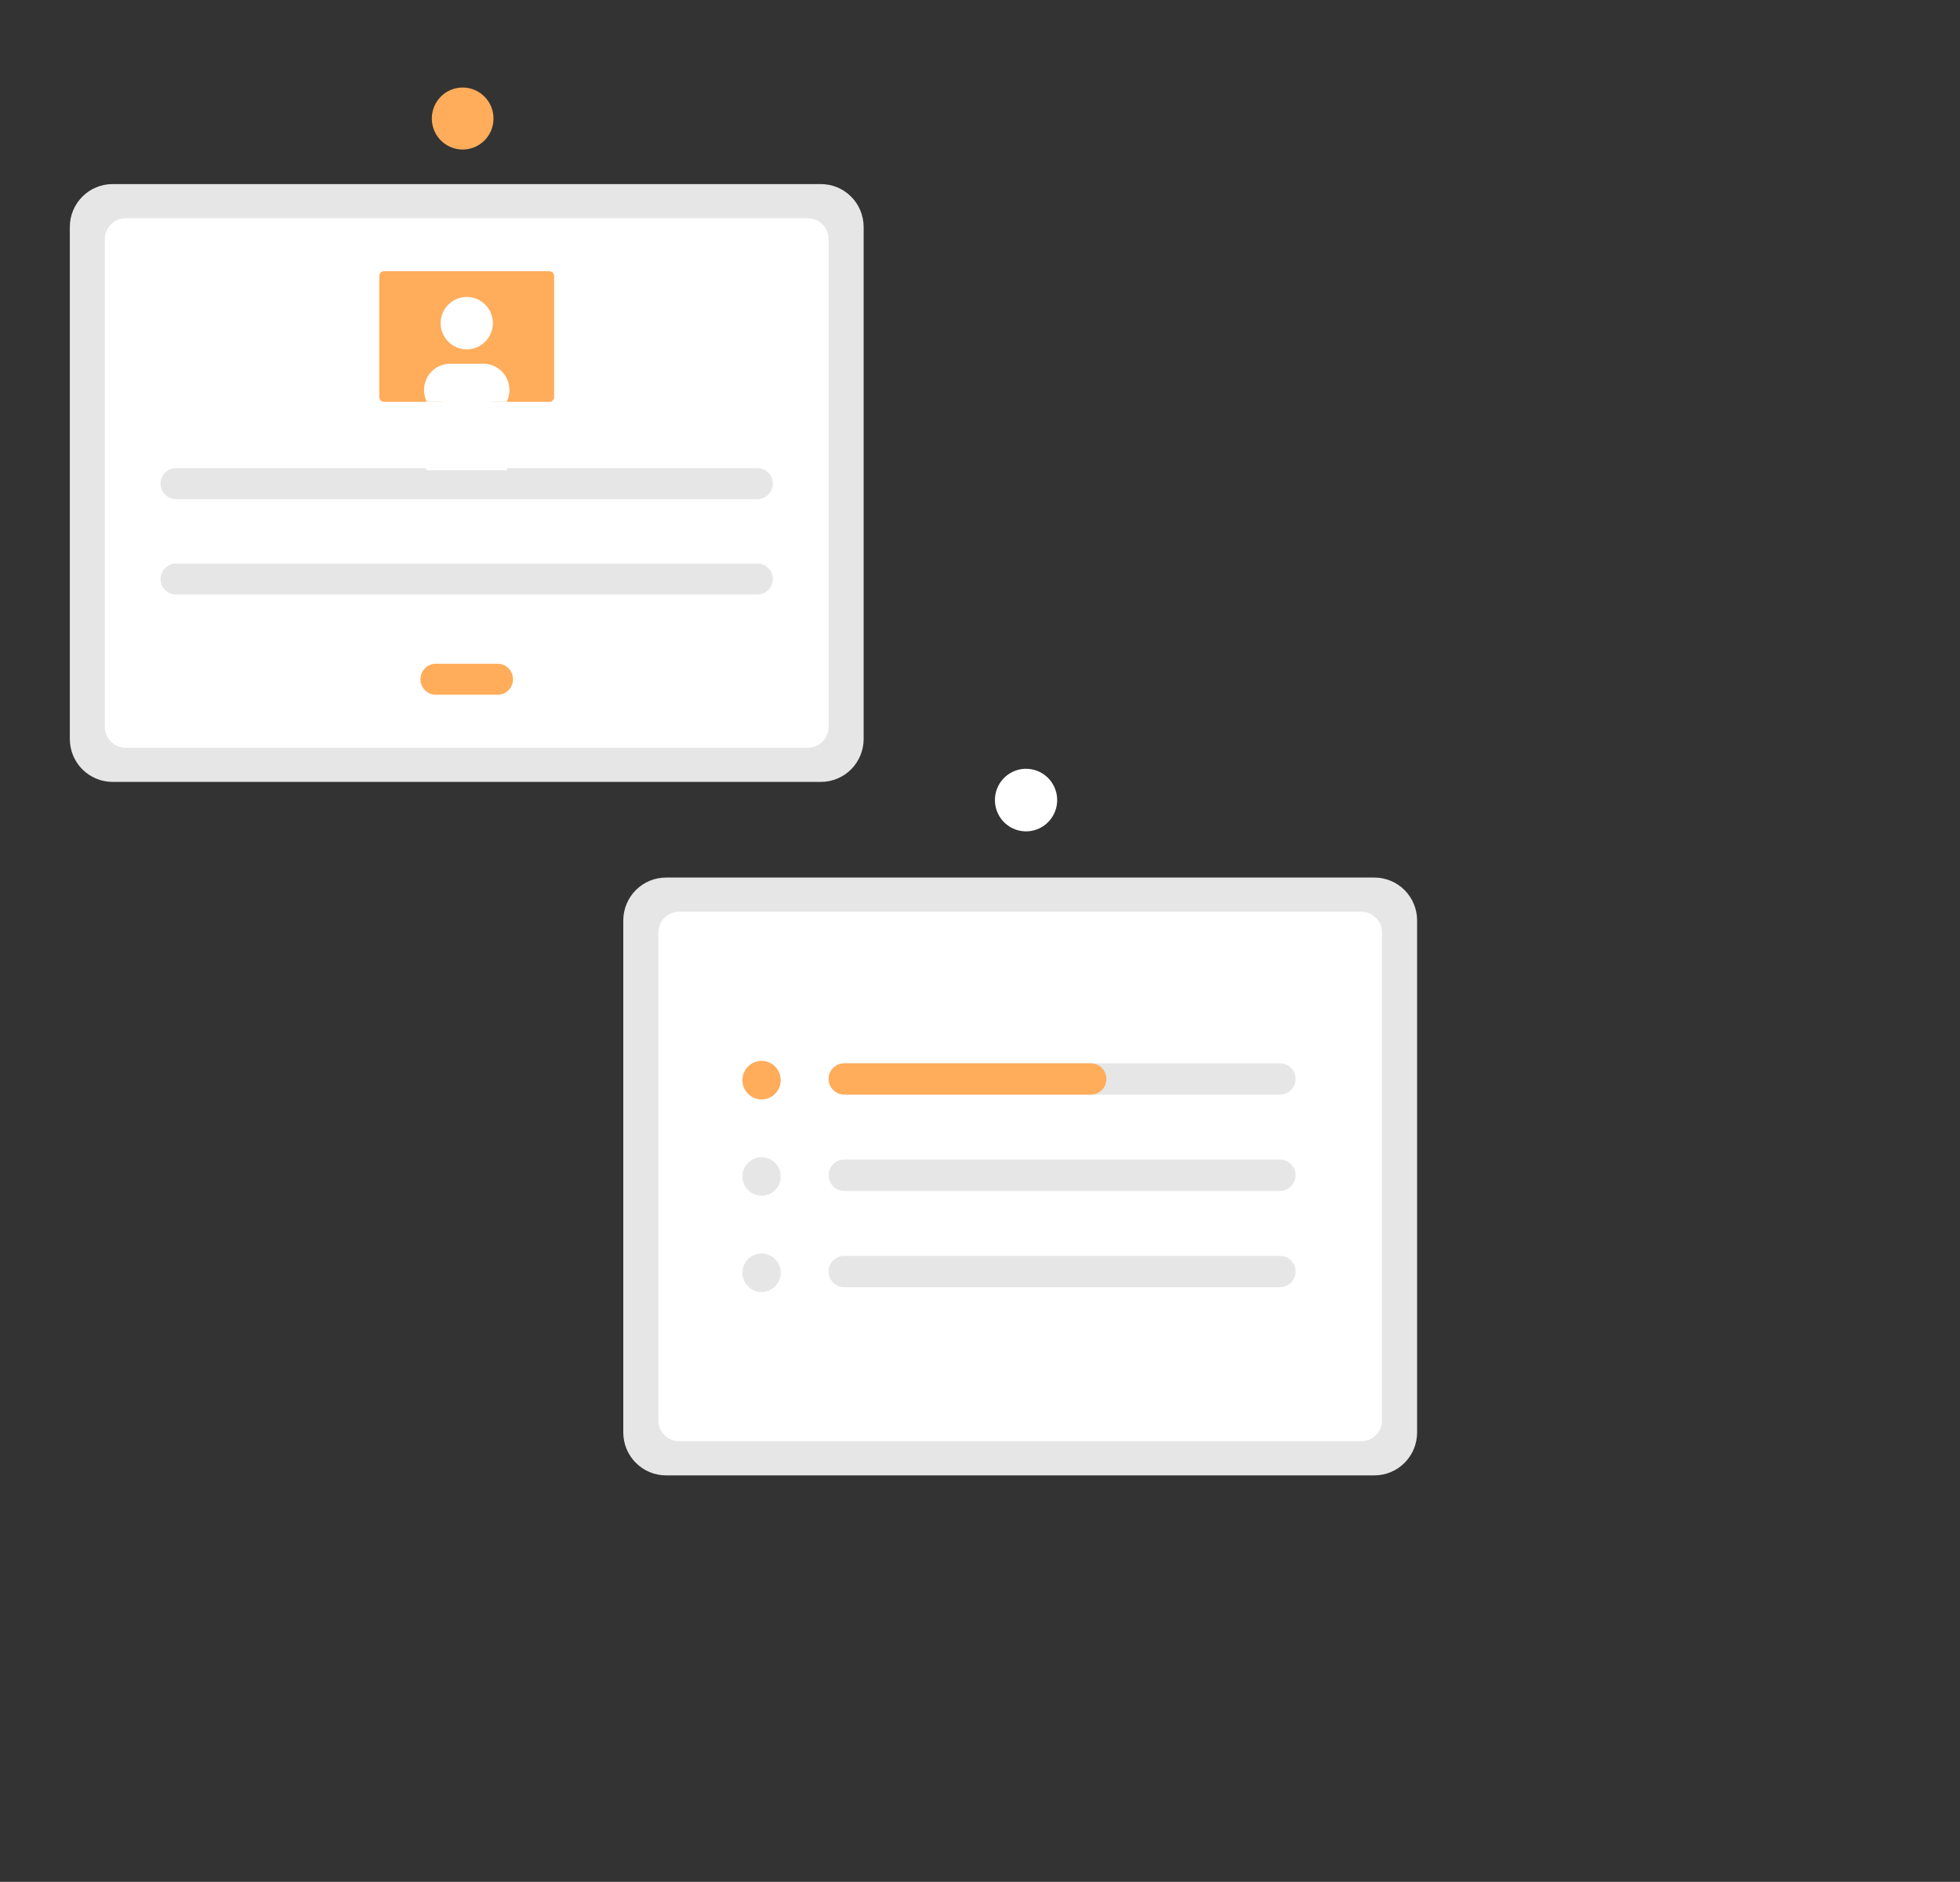 <svg width="126" height="121" viewBox="0 0 126 121" fill="none" xmlns="http://www.w3.org/2000/svg">
<rect x="0" y="0" width="126" height="121" fill="#333333" stroke="none"/>
<path d="M88.357 94.865H42.811C42.084 94.864 41.387 94.573 40.873 94.056C40.358 93.54 40.069 92.839 40.068 92.108V59.183C40.069 58.452 40.358 57.751 40.873 57.234C41.387 56.717 42.084 56.427 42.811 56.426H88.357C89.085 56.427 89.782 56.717 90.296 57.234C90.81 57.751 91.099 58.452 91.1 59.183V92.108C91.099 92.839 90.81 93.54 90.296 94.056C89.782 94.573 89.085 94.864 88.357 94.865Z" fill="#E6E6E6"/>
<path d="M43.652 92.666H87.514C87.867 92.666 88.205 92.525 88.455 92.274C88.704 92.024 88.844 91.683 88.844 91.329V59.96C88.844 59.605 88.704 59.265 88.455 59.015C88.205 58.764 87.867 58.623 87.514 58.623H43.652C43.299 58.623 42.961 58.764 42.712 59.015C42.462 59.265 42.322 59.605 42.322 59.96V91.329C42.322 91.683 42.462 92.024 42.712 92.274C42.961 92.525 43.299 92.666 43.652 92.666Z" fill="white"/>
<path d="M52.777 50.275H7.231C6.504 50.274 5.807 49.983 5.293 49.467C4.778 48.95 4.489 48.249 4.488 47.518V14.594C4.489 13.862 4.778 13.162 5.293 12.645C5.807 12.128 6.504 11.837 7.231 11.836H52.777C53.504 11.837 54.202 12.128 54.716 12.645C55.23 13.162 55.519 13.862 55.52 14.594V47.518C55.519 48.249 55.23 48.95 54.716 49.467C54.202 49.983 53.504 50.274 52.777 50.275Z" fill="#E6E6E6"/>
<path d="M8.072 48.078H51.934C52.287 48.078 52.625 47.937 52.875 47.686C53.124 47.436 53.264 47.096 53.264 46.741V15.372C53.264 15.018 53.124 14.678 52.875 14.427C52.625 14.176 52.287 14.035 51.934 14.035H8.072C7.719 14.035 7.381 14.176 7.132 14.427C6.882 14.678 6.742 15.018 6.742 15.372V46.741C6.742 47.096 6.882 47.436 7.132 47.686C7.381 47.937 7.719 48.078 8.072 48.078Z" fill="white"/>
<path d="M82.286 68.371H54.268C54.137 68.371 54.007 68.397 53.885 68.448C53.764 68.498 53.654 68.572 53.561 68.666C53.468 68.759 53.394 68.87 53.344 68.992C53.294 69.114 53.268 69.245 53.268 69.377C53.268 69.509 53.294 69.64 53.344 69.762C53.394 69.884 53.468 69.995 53.561 70.088C53.654 70.182 53.764 70.256 53.885 70.307C54.007 70.357 54.137 70.383 54.268 70.383H82.286C82.551 70.383 82.806 70.277 82.993 70.088C83.181 69.9 83.287 69.644 83.287 69.377C83.287 69.11 83.181 68.854 82.993 68.666C82.806 68.477 82.551 68.371 82.286 68.371Z" fill="#E6E6E6"/>
<path d="M54.268 74.562C54.137 74.562 54.007 74.588 53.885 74.639C53.764 74.69 53.654 74.764 53.561 74.857C53.468 74.951 53.394 75.061 53.344 75.184C53.294 75.306 53.268 75.436 53.268 75.569C53.268 75.701 53.294 75.832 53.344 75.954C53.394 76.076 53.468 76.186 53.561 76.28C53.654 76.373 53.764 76.448 53.885 76.498C54.007 76.549 54.137 76.575 54.268 76.575H82.286C82.551 76.575 82.806 76.469 82.993 76.28C83.181 76.091 83.287 75.835 83.287 75.569C83.287 75.302 83.181 75.046 82.993 74.857C82.806 74.668 82.551 74.562 82.286 74.562H54.268Z" fill="#E6E6E6"/>
<path d="M54.268 80.752C54.003 80.752 53.748 80.858 53.561 81.047C53.373 81.235 53.268 81.491 53.268 81.758C53.268 82.025 53.373 82.281 53.561 82.469C53.748 82.658 54.003 82.764 54.268 82.764H82.286C82.551 82.764 82.806 82.658 82.993 82.469C83.181 82.281 83.287 82.025 83.287 81.758C83.287 81.491 83.181 81.235 82.993 81.047C82.806 80.858 82.551 80.752 82.286 80.752H54.268Z" fill="#E6E6E6"/>
<path d="M48.958 70.691C49.638 70.691 50.19 70.137 50.19 69.453C50.19 68.769 49.638 68.215 48.958 68.215C48.278 68.215 47.727 68.769 47.727 69.453C47.727 70.137 48.278 70.691 48.958 70.691Z" fill="#FFAC5B"/>
<path d="M48.958 76.883C49.638 76.883 50.19 76.328 50.19 75.644C50.19 74.961 49.638 74.406 48.958 74.406C48.278 74.406 47.727 74.961 47.727 75.644C47.727 76.328 48.278 76.883 48.958 76.883Z" fill="#E6E6E6"/>
<path d="M48.958 83.074C49.638 83.074 50.19 82.52 50.19 81.836C50.19 81.152 49.638 80.598 48.958 80.598C48.278 80.598 47.727 81.152 47.727 81.836C47.727 82.52 48.278 83.074 48.958 83.074Z" fill="#E6E6E6"/>
<path d="M71.125 69.377C71.125 69.509 71.099 69.64 71.049 69.762C70.999 69.884 70.925 69.995 70.832 70.088C70.739 70.182 70.629 70.256 70.507 70.307C70.386 70.357 70.256 70.383 70.124 70.383H54.304C54.057 70.387 53.817 70.301 53.628 70.14C53.439 69.98 53.314 69.756 53.276 69.511C53.258 69.369 53.269 69.224 53.31 69.087C53.352 68.95 53.422 68.823 53.516 68.715C53.609 68.607 53.725 68.521 53.855 68.462C53.985 68.402 54.126 68.371 54.268 68.371H70.124C70.39 68.371 70.644 68.477 70.832 68.666C71.019 68.854 71.125 69.11 71.125 69.377V69.377Z" fill="#FFAC5B"/>
<path d="M67.936 51.766C68.112 50.669 67.372 49.636 66.281 49.458C65.19 49.279 64.162 50.024 63.985 51.121C63.808 52.218 64.549 53.252 65.639 53.43C66.731 53.608 67.758 52.863 67.936 51.766Z" fill="white"/>
<path d="M11.314 30.1C11.051 30.1 10.799 30.205 10.613 30.392C10.427 30.579 10.322 30.832 10.322 31.097C10.322 31.361 10.427 31.615 10.613 31.802C10.799 31.989 11.051 32.094 11.314 32.094H48.691C48.954 32.094 49.207 31.989 49.393 31.802C49.579 31.615 49.683 31.361 49.683 31.097C49.683 30.832 49.579 30.579 49.393 30.392C49.207 30.205 48.954 30.1 48.691 30.1H11.314Z" fill="#E6E6E6"/>
<path d="M11.314 36.234C11.051 36.234 10.799 36.339 10.613 36.526C10.427 36.713 10.322 36.967 10.322 37.231C10.322 37.496 10.427 37.749 10.613 37.936C10.799 38.123 11.051 38.228 11.314 38.228H48.691C48.954 38.228 49.207 38.123 49.393 37.936C49.579 37.749 49.683 37.496 49.683 37.231C49.683 36.967 49.579 36.713 49.393 36.526C49.207 36.339 48.954 36.234 48.691 36.234H11.314Z" fill="#E6E6E6"/>
<path d="M28.021 42.678C27.758 42.678 27.506 42.783 27.32 42.97C27.134 43.157 27.029 43.41 27.029 43.675C27.029 43.939 27.134 44.193 27.32 44.38C27.506 44.567 27.758 44.672 28.021 44.672H31.988C32.251 44.672 32.503 44.567 32.689 44.38C32.875 44.193 32.979 43.939 32.979 43.675C32.979 43.41 32.875 43.157 32.689 42.97C32.503 42.783 32.251 42.678 31.988 42.678H28.021Z" fill="#FFAC5B"/>
<path d="M24.688 17.439C24.607 17.439 24.529 17.472 24.472 17.529C24.415 17.587 24.383 17.665 24.383 17.746V25.534C24.383 25.615 24.415 25.693 24.472 25.75C24.529 25.808 24.607 25.84 24.688 25.84H35.318C35.399 25.84 35.477 25.808 35.534 25.75C35.591 25.693 35.623 25.615 35.623 25.534V17.746C35.623 17.665 35.591 17.587 35.534 17.529C35.477 17.472 35.399 17.439 35.318 17.439L24.688 17.439Z" fill="#FFAC5B"/>
<path d="M30.004 26.865C30.931 26.865 31.683 26.109 31.683 25.177C31.683 24.246 30.931 23.49 30.004 23.49C29.078 23.49 28.326 24.246 28.326 25.177C28.326 26.109 29.078 26.865 30.004 26.865Z" fill="white"/>
<path d="M32.751 29.474C32.751 29.741 32.688 30.004 32.567 30.241H27.441C27.311 29.984 27.248 29.697 27.259 29.409C27.27 29.12 27.355 28.839 27.505 28.593C27.655 28.347 27.865 28.143 28.116 28.002C28.367 27.861 28.649 27.787 28.936 27.787H31.072C31.517 27.787 31.944 27.964 32.258 28.28C32.573 28.596 32.75 29.025 32.751 29.473V29.474Z" fill="white"/>
<path d="M30.004 22.466C30.931 22.466 31.683 21.711 31.683 20.779C31.683 19.847 30.931 19.092 30.004 19.092C29.078 19.092 28.326 19.847 28.326 20.779C28.326 21.711 29.078 22.466 30.004 22.466Z" fill="white"/>
<path d="M32.751 25.074C32.751 25.341 32.688 25.604 32.567 25.841H27.441C27.311 25.584 27.248 25.297 27.259 25.008C27.27 24.72 27.355 24.439 27.505 24.193C27.655 23.946 27.865 23.743 28.116 23.602C28.367 23.461 28.649 23.387 28.936 23.387H31.072C31.517 23.387 31.944 23.564 32.258 23.88C32.573 24.196 32.75 24.625 32.751 25.072V25.074Z" fill="white"/>
<path d="M29.743 9.615C30.838 9.615 31.726 8.722 31.726 7.621C31.726 6.52 30.838 5.627 29.743 5.627C28.648 5.627 27.76 6.52 27.76 7.621C27.76 8.722 28.648 9.615 29.743 9.615Z" fill="#FFAC5B"/>
</svg>
